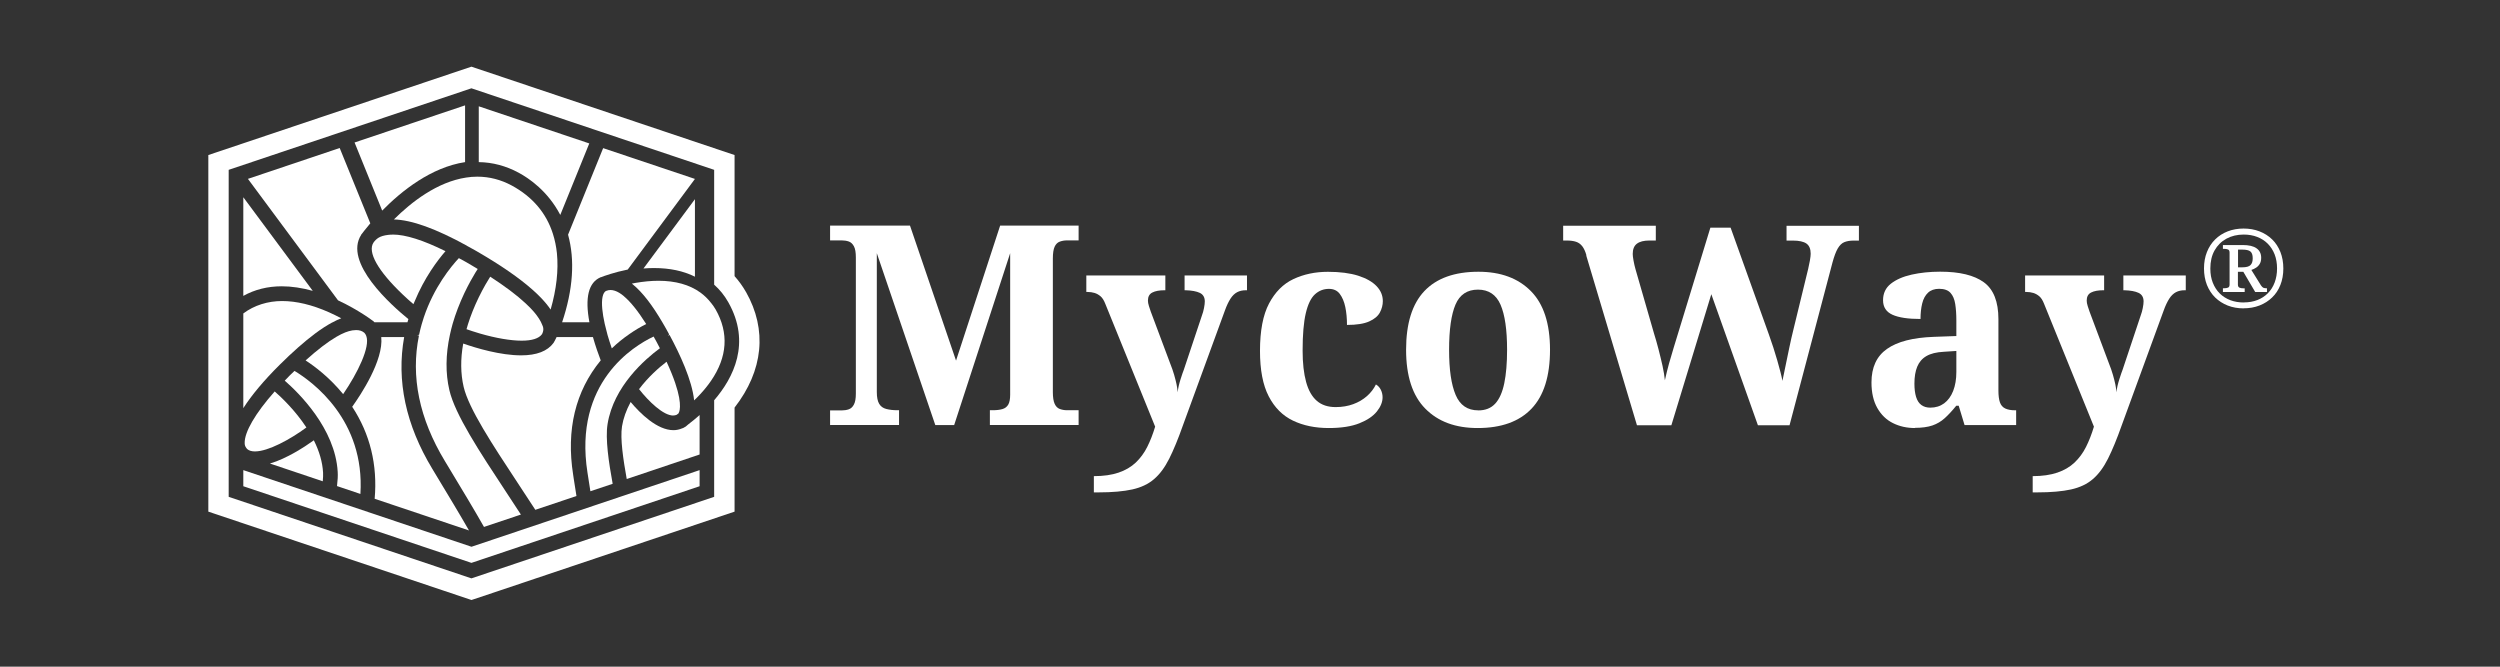 <svg width="300" height="80" viewBox="0 0 300 80" fill="none" xmlns="http://www.w3.org/2000/svg">
<rect x="0" y="0" width="300" height="80" fill="#333333" stroke="none"/>
<path d="M99.61 51.026V49.249H101.007C101.32 49.249 101.604 49.204 101.858 49.114C102.112 49.024 102.321 48.836 102.47 48.542C102.627 48.248 102.702 47.812 102.702 47.233V30.894C102.702 30.292 102.627 29.84 102.47 29.554C102.313 29.261 102.112 29.073 101.858 28.982C101.604 28.892 101.32 28.847 101.007 28.847H99.61V27.071H109.198L114.724 43.274L120.018 27.071H129.433V28.847H128.037C127.723 28.847 127.44 28.899 127.171 28.997C126.902 29.095 126.7 29.298 126.559 29.599C126.417 29.9 126.342 30.375 126.342 31.022V47.052C126.342 47.676 126.417 48.151 126.559 48.459C126.7 48.775 126.91 48.978 127.171 49.076C127.44 49.174 127.723 49.227 128.037 49.227H129.433V51.003H118.786V49.227H119.122C119.584 49.227 119.973 49.182 120.286 49.091C120.6 49.001 120.831 48.821 120.988 48.557C121.145 48.286 121.22 47.887 121.22 47.353V30.382L114.499 51.011H112.237L105.218 30.382V47.052C105.218 47.676 105.315 48.151 105.502 48.459C105.688 48.775 105.972 48.978 106.353 49.076C106.734 49.174 107.174 49.227 107.682 49.227H107.884V51.003H99.633L99.61 51.026Z" fill="white"/>
<path d="M131.263 57.137C132.42 57.137 133.406 56.994 134.227 56.715C135.049 56.437 135.736 56.03 136.288 55.511C136.841 54.984 137.304 54.359 137.669 53.63C138.035 52.9 138.349 52.094 138.618 51.199L132.629 36.44C132.472 36.042 132.286 35.74 132.062 35.552C131.838 35.364 131.599 35.229 131.345 35.154C131.091 35.078 130.807 35.033 130.494 35.033H130.359V33.054H139.842V34.83H139.745C139.126 34.83 138.633 34.92 138.282 35.101C137.923 35.281 137.752 35.605 137.752 36.072C137.752 36.252 137.789 36.471 137.871 36.726C137.946 36.982 138.02 37.2 138.088 37.381L140.387 43.522C140.611 44.079 140.783 44.576 140.903 44.997C141.022 45.419 141.119 45.795 141.186 46.119C141.254 46.442 141.298 46.758 141.321 47.075C141.366 46.608 141.485 46.081 141.672 45.494C141.858 44.915 141.985 44.546 142.053 44.388L144.248 37.81C144.337 37.584 144.412 37.306 144.479 36.975C144.547 36.636 144.576 36.373 144.576 36.169C144.576 35.68 144.375 35.334 143.979 35.146C143.583 34.958 143.016 34.852 142.284 34.83H142.15V33.054H149.639V34.83H149.505C149.109 34.83 148.758 34.905 148.459 35.063C148.161 35.221 147.892 35.477 147.66 35.838C147.429 36.2 147.197 36.674 146.981 37.283L141.955 51.033C141.381 52.666 140.828 53.998 140.305 55.044C139.783 56.083 139.178 56.903 138.491 57.49C137.804 58.085 136.93 58.499 135.877 58.732C134.825 58.965 133.473 59.086 131.83 59.086H131.263V57.137Z" fill="white"/>
<path d="M159.45 51.364C157.83 51.364 156.396 51.071 155.157 50.476C153.917 49.882 152.946 48.911 152.245 47.556C151.543 46.202 151.199 44.388 151.199 42.108C151.199 39.692 151.558 37.795 152.282 36.426C153.006 35.056 153.977 34.07 155.209 33.49C156.441 32.911 157.822 32.617 159.353 32.617C160.794 32.617 162.004 32.776 162.982 33.084C163.96 33.4 164.692 33.814 165.192 34.341C165.692 34.868 165.939 35.462 165.939 36.132C165.939 36.599 165.819 37.058 165.588 37.494C165.356 37.931 164.931 38.292 164.304 38.571C163.684 38.849 162.795 38.992 161.638 38.992C161.638 38.209 161.571 37.494 161.436 36.847C161.302 36.2 161.078 35.673 160.772 35.267C160.466 34.86 160.025 34.664 159.473 34.664C158.83 34.664 158.27 34.883 157.792 35.319C157.315 35.756 156.949 36.508 156.695 37.585C156.441 38.661 156.314 40.158 156.314 42.078C156.314 43.575 156.456 44.825 156.732 45.833C157.008 46.841 157.434 47.594 158.016 48.098C158.591 48.602 159.346 48.851 160.279 48.851C161.056 48.851 161.757 48.73 162.392 48.497C163.027 48.264 163.572 47.94 164.042 47.526C164.505 47.112 164.864 46.646 165.11 46.134C165.379 46.292 165.573 46.51 165.707 46.789C165.842 47.067 165.909 47.368 165.909 47.677C165.909 48.234 165.685 48.798 165.23 49.37C164.774 49.942 164.072 50.416 163.131 50.792C162.191 51.169 160.966 51.364 159.45 51.364Z" fill="white"/>
<path d="M177.318 51.364C174.652 51.364 172.562 50.589 171.031 49.031C169.5 47.481 168.731 45.125 168.731 41.972C168.731 38.819 169.463 36.471 170.926 34.928C172.39 33.385 174.555 32.61 177.415 32.61C180.081 32.61 182.172 33.385 183.702 34.928C185.233 36.471 186.002 38.819 186.002 41.972C186.002 45.125 185.263 47.481 183.792 49.031C182.313 50.589 180.156 51.364 177.318 51.364ZM177.385 49.249C178.251 49.249 178.931 48.978 179.431 48.429C179.932 47.88 180.29 47.067 180.514 45.983C180.738 44.9 180.85 43.56 180.85 41.972C180.85 39.579 180.589 37.78 180.066 36.568C179.543 35.364 178.64 34.755 177.355 34.755C176.071 34.755 175.168 35.357 174.66 36.546C174.152 37.742 173.891 39.549 173.891 41.964C173.891 44.38 174.152 46.141 174.675 47.383C175.197 48.625 176.101 49.242 177.385 49.242V49.249Z" fill="white"/>
<path d="M190.372 30.638C190.237 30.172 190.073 29.803 189.871 29.547C189.67 29.291 189.423 29.11 189.125 29.013C188.826 28.915 188.452 28.862 188.012 28.862H187.579V27.086H198.697V28.862H197.928C197.263 28.862 196.763 28.99 196.427 29.246C196.091 29.502 195.927 29.908 195.927 30.473C195.927 30.653 195.957 30.917 196.024 31.278C196.091 31.639 196.166 31.97 196.255 32.286L198.488 40.038C198.667 40.595 198.839 41.22 199.018 41.897C199.197 42.582 199.354 43.252 199.504 43.906C199.645 44.569 199.743 45.141 199.787 45.637C199.944 44.922 200.108 44.245 200.288 43.605C200.467 42.966 200.653 42.326 200.855 41.679L205.246 27.319H207.672L212.265 40.136C212.645 41.19 212.981 42.236 213.28 43.274C213.579 44.313 213.788 45.126 213.892 45.705C214.004 45.171 214.131 44.553 214.273 43.861C214.415 43.169 214.564 42.446 214.721 41.701C214.878 40.949 215.042 40.219 215.221 39.504L216.984 32.256C217.051 31.985 217.118 31.662 217.185 31.285C217.253 30.902 217.282 30.623 217.282 30.45C217.282 29.871 217.111 29.464 216.767 29.223C216.424 28.99 215.886 28.87 215.154 28.87H214.385V27.093H223.069V28.87H222.435C222.009 28.87 221.643 28.93 221.337 29.05C221.023 29.171 220.762 29.427 220.538 29.803C220.314 30.187 220.105 30.744 219.903 31.481L214.744 51.033H210.95L205.358 35.304L200.564 51.033H196.435L190.342 30.638H190.372Z" fill="white"/>
<path d="M229.804 51.364C228.826 51.364 227.945 51.168 227.161 50.777C226.369 50.386 225.75 49.784 225.279 48.963C224.816 48.151 224.577 47.127 224.577 45.893C224.577 44.079 225.197 42.739 226.444 41.867C227.684 40.993 229.55 40.512 232.037 40.422L234.762 40.324V38.48C234.762 37.72 234.717 37.057 234.628 36.486C234.538 35.913 234.352 35.469 234.06 35.146C233.769 34.822 233.314 34.657 232.694 34.657C232.141 34.657 231.693 34.815 231.365 35.123C231.029 35.439 230.797 35.868 230.663 36.418C230.529 36.967 230.461 37.584 230.461 38.277C228.975 38.277 227.855 38.111 227.101 37.772C226.347 37.434 225.966 36.854 225.966 36.026C225.966 35.199 226.28 34.536 226.9 34.047C227.519 33.558 228.356 33.189 229.394 32.956C230.439 32.722 231.581 32.602 232.821 32.602C235.151 32.602 236.898 33.024 238.063 33.874C239.228 34.724 239.81 36.2 239.81 38.299V46.856C239.81 47.458 239.87 47.932 239.989 48.279C240.109 48.625 240.325 48.873 240.624 49.016C240.923 49.159 241.318 49.234 241.804 49.234H241.938V51.01H235.748L235.046 48.692H234.747C234.262 49.294 233.799 49.791 233.366 50.183C232.933 50.574 232.44 50.867 231.888 51.056C231.335 51.244 230.633 51.342 229.789 51.342L229.804 51.364ZM231.634 48.918C232.276 48.918 232.828 48.745 233.299 48.399C233.762 48.053 234.128 47.556 234.381 46.909C234.635 46.262 234.762 45.502 234.762 44.629V42.115L233.261 42.213C232.373 42.258 231.678 42.431 231.163 42.732C230.648 43.033 230.29 43.462 230.066 44.004C229.842 44.553 229.73 45.23 229.73 46.036C229.73 46.66 229.797 47.195 229.931 47.631C230.066 48.068 230.275 48.391 230.566 48.602C230.857 48.813 231.208 48.918 231.634 48.918Z" fill="white"/>
<path d="M243.916 57.137C245.066 57.137 246.059 56.994 246.88 56.715C247.702 56.437 248.389 56.03 248.941 55.511C249.494 54.984 249.957 54.359 250.323 53.63C250.688 52.9 251.002 52.094 251.271 51.199L245.282 36.44C245.126 36.042 244.939 35.74 244.715 35.552C244.491 35.364 244.252 35.229 243.998 35.154C243.744 35.078 243.46 35.033 243.147 35.033H243.012V33.054H252.495V34.83H252.398C251.779 34.83 251.286 34.92 250.935 35.101C250.576 35.281 250.405 35.605 250.405 36.072C250.405 36.252 250.442 36.471 250.524 36.726C250.599 36.982 250.674 37.2 250.741 37.381L253.041 43.522C253.265 44.079 253.436 44.576 253.556 44.997C253.675 45.419 253.772 45.795 253.84 46.119C253.907 46.442 253.952 46.758 253.974 47.075C254.019 46.608 254.138 46.081 254.325 45.494C254.512 44.915 254.638 44.546 254.706 44.388L256.901 37.81C256.991 37.584 257.065 37.306 257.132 36.975C257.2 36.636 257.23 36.373 257.23 36.169C257.23 35.68 257.028 35.334 256.632 35.146C256.236 34.958 255.669 34.852 254.937 34.83H254.803V33.054H262.292V34.83H262.158C261.762 34.83 261.411 34.905 261.112 35.063C260.814 35.221 260.545 35.477 260.313 35.838C260.082 36.2 259.85 36.674 259.634 37.283L254.609 51.033C254.034 52.666 253.481 53.998 252.958 55.044C252.436 56.083 251.831 56.903 251.144 57.49C250.457 58.085 249.583 58.499 248.531 58.732C247.478 58.965 246.126 59.086 244.491 59.086H243.923V57.137H243.916Z" fill="white"/>
<path d="M269.236 37.005C268.549 37.005 267.914 36.892 267.332 36.667C266.757 36.441 266.249 36.117 265.824 35.703C265.398 35.289 265.07 34.785 264.831 34.191C264.599 33.596 264.48 32.941 264.48 32.211C264.48 31.481 264.599 30.834 264.831 30.247C265.062 29.66 265.391 29.156 265.816 28.734C266.242 28.313 266.742 27.989 267.325 27.764C267.907 27.538 268.542 27.425 269.229 27.425C269.916 27.425 270.558 27.538 271.14 27.764C271.723 27.989 272.23 28.313 272.656 28.727C273.082 29.141 273.41 29.645 273.649 30.239C273.881 30.834 274 31.489 274 32.219C274 32.949 273.881 33.604 273.649 34.191C273.418 34.778 273.089 35.282 272.656 35.696C272.23 36.11 271.723 36.433 271.14 36.659C270.558 36.885 269.923 36.998 269.229 36.998L269.236 37.005ZM269.251 36.29C269.856 36.29 270.401 36.193 270.886 36.004C271.372 35.816 271.797 35.538 272.148 35.184C272.499 34.83 272.775 34.394 272.962 33.889C273.149 33.385 273.246 32.828 273.246 32.211C273.246 31.594 273.149 31.022 272.955 30.526C272.76 30.029 272.484 29.6 272.133 29.246C271.782 28.892 271.357 28.621 270.871 28.433C270.386 28.245 269.841 28.147 269.251 28.147C268.467 28.147 267.773 28.313 267.168 28.644C266.563 28.975 266.092 29.442 265.749 30.051C265.406 30.661 265.241 31.383 265.241 32.226C265.241 32.858 265.338 33.431 265.54 33.935C265.742 34.439 266.018 34.868 266.376 35.222C266.735 35.575 267.16 35.839 267.653 36.027C268.146 36.208 268.676 36.298 269.258 36.298L269.251 36.29ZM266.75 35.033V34.59H266.914C267.086 34.59 267.235 34.567 267.362 34.514C267.489 34.462 267.549 34.334 267.549 34.138V30.315C267.549 30.112 267.489 29.991 267.362 29.939C267.235 29.886 267.086 29.863 266.914 29.863H266.75V29.404H269.117C269.856 29.404 270.416 29.532 270.782 29.796C271.155 30.059 271.342 30.435 271.342 30.932C271.342 31.218 271.29 31.459 271.178 31.647C271.073 31.835 270.924 31.993 270.744 32.113C270.565 32.234 270.371 32.324 270.162 32.392L271.312 34.243C271.409 34.379 271.499 34.477 271.581 34.522C271.67 34.567 271.82 34.597 272.036 34.597V35.041H270.625L269.199 32.618H268.549V34.145C268.549 34.349 268.616 34.469 268.743 34.522C268.87 34.574 269.02 34.597 269.184 34.597H269.363V35.041H266.735L266.75 35.033ZM269.109 32.076C269.565 32.076 269.886 31.985 270.057 31.812C270.237 31.639 270.326 31.368 270.326 30.992C270.326 30.593 270.229 30.322 270.043 30.172C269.856 30.021 269.527 29.953 269.072 29.953H268.564V32.076H269.109Z" fill="white"/>
<path d="M89.522 35.048C89.134 34.363 88.671 33.723 88.148 33.136V18.604L56.57 8L25 18.604V61.396L56.578 72L59.818 70.916L88.148 61.396V48.911C91.598 44.47 92.091 39.579 89.522 35.041V35.048ZM85.699 48.03V59.62L56.57 69.404L27.442 59.62V20.38L56.57 10.596L85.699 20.38V34.16C86.386 34.77 86.938 35.462 87.394 36.267C90.157 41.144 88.014 45.343 85.699 48.03Z" fill="white"/>
<path d="M82.555 50.958C82.406 51.116 82.204 51.259 81.988 51.357L81.898 51.387C81.525 51.545 81.167 51.62 80.816 51.62C78.852 51.62 76.821 49.603 75.678 48.241C75.148 49.219 74.797 50.205 74.641 51.161C74.409 52.636 74.79 55.157 75.208 57.483L83.952 54.54V49.806C83.504 50.205 83.041 50.589 82.563 50.95L82.555 50.958Z" fill="white"/>
<path d="M71.146 40.444H66.793C66.681 40.685 66.479 41.084 66.427 41.144C65.703 42.137 64.396 42.642 62.537 42.642C60.065 42.642 57.205 41.791 55.585 41.227C55.249 43.101 55.271 44.847 55.637 46.42C56.242 49.024 59.087 53.343 62.103 57.919C62.843 59.033 63.545 60.109 64.239 61.178L69.175 59.522C69.07 58.86 68.966 58.175 68.846 57.43L68.779 56.978C67.928 51.567 69.048 46.947 72.087 43.244C71.826 42.559 71.467 41.566 71.153 40.452L71.146 40.444Z" fill="white"/>
<path d="M37.664 52.832C36.611 53.584 34.461 55.014 32.392 55.624L38.732 57.754C38.769 57.34 38.784 57.001 38.769 56.722C38.702 55.473 38.329 54.171 37.657 52.832H37.664Z" fill="white"/>
<path d="M51.874 56.256C48.693 50.995 47.558 45.675 48.499 40.444H45.751C46.042 43.244 43.279 47.391 42.264 48.813C44.407 52.072 45.318 55.789 44.959 59.853L56.279 63.654C55.167 61.712 53.815 59.469 52.187 56.775L51.874 56.256Z" fill="white"/>
<path d="M80.786 49.859C80.935 49.859 81.077 49.829 81.197 49.776L81.413 49.618C81.413 49.618 81.473 49.505 81.51 49.4C81.667 48.91 81.824 47.375 79.987 43.409C79.038 44.139 77.777 45.253 76.686 46.698C77.859 48.188 79.599 49.866 80.793 49.866L80.786 49.859Z" fill="white"/>
<path d="M74.864 35.537C74.483 35.221 74.125 35.003 73.781 34.89C73.602 34.83 73.423 34.8 73.259 34.8C73.079 34.8 72.908 34.837 72.751 34.905H72.728C72.325 35.123 72.161 35.883 72.273 37.08C72.325 37.614 72.422 38.209 72.564 38.849C72.669 39.308 72.781 39.744 72.9 40.181C73.05 40.7 73.221 41.242 73.415 41.806C74.065 41.182 74.782 40.595 75.558 40.068C76.208 39.616 76.873 39.218 77.545 38.886C76.559 37.321 75.671 36.222 74.872 35.552L74.864 35.537Z" fill="white"/>
<path d="M55.995 39.443L55.98 39.503C56.197 39.579 56.413 39.654 56.645 39.729C56.958 39.834 57.287 39.932 57.615 40.03C59.519 40.58 61.289 40.881 62.596 40.881C63.843 40.881 64.664 40.617 65.037 40.105L65.075 40.03L65.142 39.857C65.209 39.654 65.217 39.458 65.164 39.232C65.157 39.187 65.135 39.142 65.112 39.097C65.09 39.052 65.067 38.999 65.052 38.954C64.881 38.502 64.552 37.991 64.074 37.426C63.798 37.11 63.477 36.771 63.074 36.403C62.006 35.409 60.572 34.333 58.825 33.204C58.541 33.648 58.011 34.529 57.436 35.71C56.906 36.809 56.473 37.893 56.144 38.946C56.077 39.15 56.04 39.293 56.002 39.436L55.995 39.443Z" fill="white"/>
<path d="M47.14 28.154C46.953 28.154 46.766 28.162 46.595 28.184C46.072 28.244 45.684 28.365 45.407 28.538C45.176 28.689 44.982 28.877 44.825 29.102C44.063 30.224 45.34 32.504 48.342 35.356C48.745 35.74 49.171 36.124 49.611 36.5C49.626 36.47 49.746 36.192 49.746 36.192C50.948 33.279 52.523 31.217 53.457 30.141C50.783 28.816 48.655 28.147 47.14 28.147V28.154Z" fill="white"/>
<path d="M41.166 47.315C42.936 44.726 44.452 41.618 43.951 40.309C43.892 40.166 43.832 40.053 43.75 39.97L43.697 39.917C43.444 39.706 43.122 39.609 42.734 39.609C42.592 39.609 42.435 39.624 42.279 39.646C42.01 39.691 41.734 39.774 41.435 39.887C41.106 40.015 40.755 40.196 40.389 40.406C39.337 41.016 38.082 41.979 36.671 43.251C37.739 43.944 39.538 45.283 41.181 47.3L41.166 47.315Z" fill="white"/>
<path d="M32.967 46.969C30.638 49.596 29.323 51.853 29.361 53.178C29.361 53.404 29.428 53.584 29.555 53.757L29.652 53.878C29.883 54.081 30.197 54.171 30.593 54.171C32.168 54.171 34.797 52.749 36.768 51.297C35.416 49.234 33.759 47.669 32.96 46.969H32.967Z" fill="white"/>
<path d="M85.326 36.35C84.952 35.868 84.519 35.447 84.041 35.101C82.75 34.167 81.055 33.693 79.016 33.693C78.142 33.693 77.217 33.784 76.253 33.949C76.104 33.972 75.962 34.002 75.82 34.032C75.858 34.062 75.902 34.092 75.94 34.13C77.09 35.071 78.269 36.591 79.546 38.781C79.815 39.232 80.061 39.684 80.3 40.128L80.159 40.301L80.345 40.196C81.577 42.476 83.048 45.629 83.295 48.045C83.549 47.804 83.787 47.571 84.011 47.323C84.489 46.811 84.93 46.269 85.318 45.705C87.29 42.837 87.476 39.955 85.878 37.14C85.722 36.862 85.535 36.613 85.326 36.343V36.35Z" fill="white"/>
<path d="M67.45 38.675H70.728V38.66C70.175 35.71 70.623 33.904 72.057 33.279L72.094 33.264H72.124C72.498 33.114 73.707 32.677 75.328 32.346L83.392 21.471L72.378 17.776L68.167 28.162C69.01 31.202 68.772 34.739 67.45 38.683V38.675Z" fill="white"/>
<path d="M67.234 25.791L70.713 17.212L57.452 12.756V19.454C59.11 19.477 60.722 19.906 62.238 20.726C63.485 21.396 65.74 22.931 67.234 25.791Z" fill="white"/>
<path d="M43.563 37.69C43.989 37.961 44.407 38.246 44.736 38.495H44.751L44.81 38.547C44.87 38.6 44.9 38.638 44.937 38.675H48.895C48.932 38.547 48.969 38.42 49.007 38.292C46.976 36.644 41.174 31.503 43.354 28.162V28.132L43.429 28.056C43.429 28.056 43.795 27.552 44.437 26.8L40.763 17.761L29.75 21.464L40.562 36.041C41.846 36.636 42.899 37.268 43.563 37.69Z" fill="white"/>
<path d="M37.538 34.912L29.197 23.669V35.507C30.564 34.747 32.117 34.355 33.812 34.355C34.984 34.355 36.238 34.544 37.538 34.905V34.912Z" fill="white"/>
<path d="M29.197 56.414V58.348L56.571 67.545L83.952 58.348V56.414L56.578 65.611L29.197 56.414Z" fill="white"/>
<path d="M78.441 40.384C78.441 40.384 78.389 40.407 78.359 40.422C76.082 41.505 68.801 45.878 70.496 56.7L70.847 58.95L73.52 58.055C73.05 55.481 72.624 52.651 72.908 50.89C73.632 46.352 77.426 43.086 79.188 41.791C79.061 41.55 78.934 41.31 78.8 41.046C78.68 40.828 78.561 40.61 78.434 40.384H78.441Z" fill="white"/>
<path d="M56.011 29.486L56.257 29.622C56.489 29.75 56.72 29.878 56.967 30.013L57.347 30.231C60.095 31.827 62.298 33.347 63.896 34.762C64.292 35.108 64.635 35.439 64.941 35.763C65.404 36.245 65.778 36.704 66.076 37.148C66.778 34.702 67.032 32.429 66.83 30.382C66.748 29.599 66.591 28.824 66.353 28.072C65.561 25.565 63.896 23.609 61.409 22.262C60.11 21.562 58.721 21.2 57.28 21.2C56.802 21.2 56.369 21.238 55.944 21.306C52.456 21.832 49.358 24.256 47.267 26.333C49.41 26.393 52.27 27.424 56.018 29.479L56.011 29.486Z" fill="white"/>
<path d="M62.514 61.757C61.895 60.809 61.275 59.868 60.67 58.943C57.541 54.194 54.607 49.739 53.927 46.826C53.45 44.794 53.472 42.559 53.987 40.188C54.092 39.707 54.204 39.255 54.323 38.834C54.674 37.629 55.145 36.403 55.719 35.184C56.242 34.085 56.735 33.227 57.056 32.7C57.153 32.542 57.243 32.407 57.325 32.279L56.914 32.03C56.653 31.872 56.384 31.714 56.1 31.549C56.041 31.511 55.996 31.488 55.944 31.458L55.809 31.383C55.622 31.278 55.443 31.18 55.257 31.082L55.062 30.977C54.129 31.977 52.076 34.453 50.858 38.081C50.769 38.359 50.679 38.645 50.597 38.931C50.485 39.33 50.381 39.744 50.291 40.173L50.067 40.218L50.276 40.264C49.268 45.178 50.313 50.25 53.382 55.323L53.696 55.842C55.458 58.762 56.907 61.163 58.079 63.232L62.522 61.742L62.514 61.757Z" fill="white"/>
<path d="M40.434 58.326L43.249 59.274C43.81 50.409 37.522 45.825 35.342 44.508L35.208 44.636C35.066 44.772 34.924 44.907 34.767 45.058C34.595 45.231 34.431 45.404 34.267 45.577L34.17 45.682C35.79 47.09 40.225 51.395 40.524 56.625C40.554 57.084 40.524 57.641 40.442 58.326H40.434Z" fill="white"/>
<path d="M39.86 38.706C40.061 38.593 40.256 38.495 40.45 38.405C40.621 38.329 40.786 38.254 40.95 38.194C40.457 37.931 39.957 37.69 39.471 37.471C37.456 36.576 35.566 36.124 33.856 36.124C32.147 36.124 30.511 36.629 29.197 37.614V48.978C30.212 47.391 31.676 45.652 33.543 43.793C35.118 42.228 36.507 41.009 37.776 40.053C38.516 39.496 39.218 39.044 39.86 38.698V38.706Z" fill="white"/>
<path d="M42.548 17.099L55.809 12.643V19.454C51.732 20.079 48.193 22.901 45.863 25.272L42.548 17.099Z" fill="white"/>
<path d="M77.217 32.218C77.65 32.181 78.075 32.166 78.493 32.166C80.368 32.166 82.01 32.512 83.392 33.204V23.902L77.217 32.218Z" fill="white"/>
</svg>
